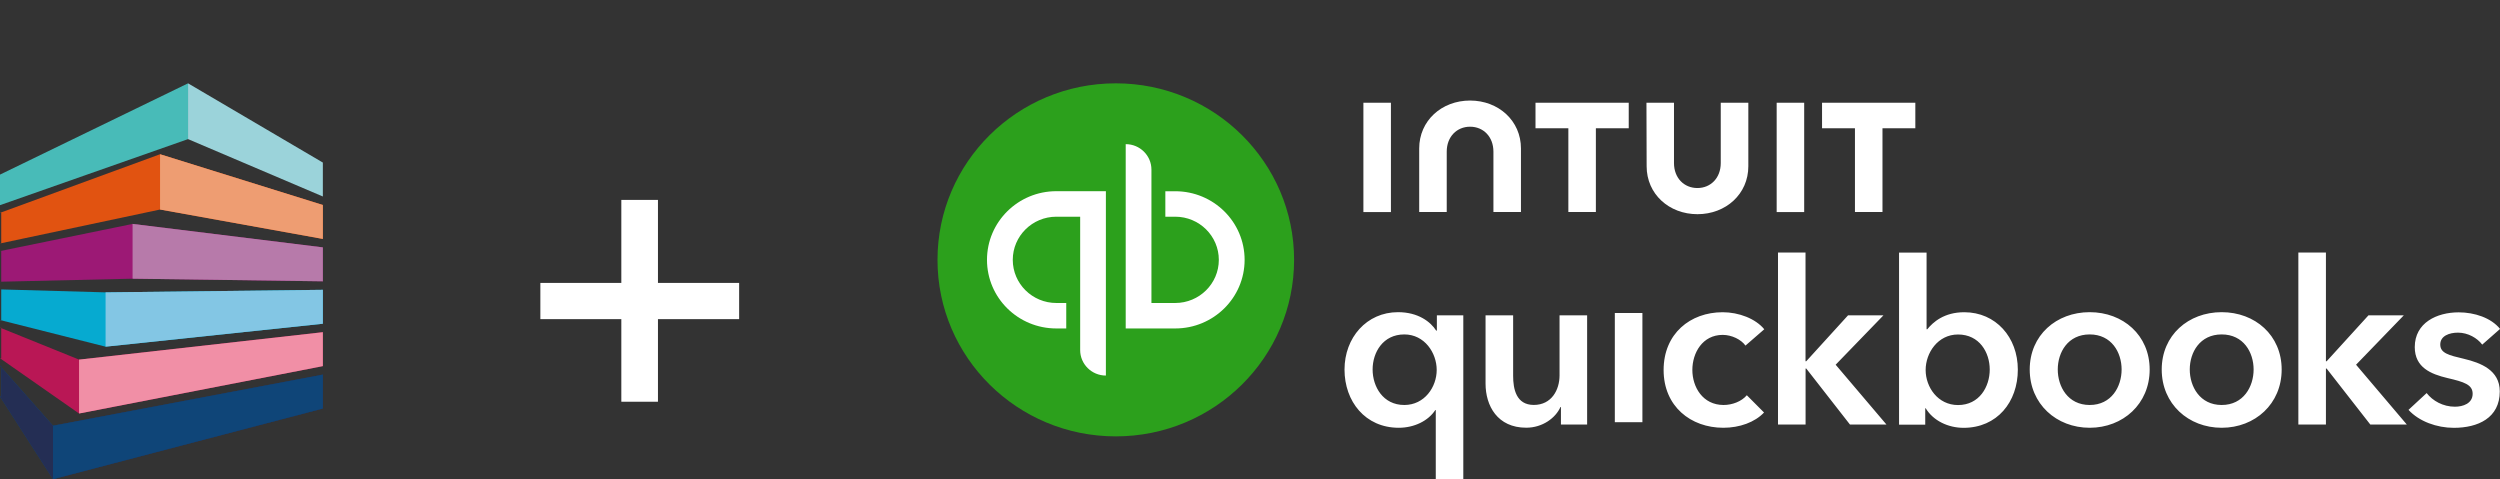 <svg width="240" height="46" viewBox="0 0 240 46" fill="none" xmlns="http://www.w3.org/2000/svg">
<rect x="0" y="0" width="240" height="46" fill="#333333" stroke="none"/>
<g clip-path="url(#clip0_1_32)">
<path d="M0.118 35.125H0L5.088 40.87L30.994 35.964V39.216L5.088 46L0 38.065H0.118V35.125Z" fill="#0B4578"/>
<path d="M0.118 35.131H0L5.082 40.876L30.994 35.964V39.221L5.082 46L0 38.07H0.118V35.131Z" fill="#242E54"/>
<path d="M0.118 31.454H0L7.589 34.522L30.994 31.89L31 35.136L30.994 35.148L7.589 39.697L0 34.393H0.118V31.454Z" fill="#B91755"/>
<path d="M0 27.782L10.136 28.067L30.994 27.822V31.079L10.136 33.281L0 30.722H0.118V27.782H0Z" fill="#06AAD0"/>
<path d="M30.994 23.748V27.006L12.728 26.754L0 27.045H0.118V24.105H0L12.728 21.496L30.994 23.748Z" fill="#9C1975"/>
<path d="M0 20.434L15.365 14.806L30.994 19.679H31L30.994 22.937L15.365 20.115L0 23.373H0.118V20.434H0Z" fill="#E15311"/>
<path d="M18.052 8V13.354L0 19.696V16.762" fill="#48BBB8"/>
<path d="M5.088 46V40.87L30.994 35.964V39.216L5.088 46Z" fill="#0F4578"/>
<path d="M7.589 39.697V34.522L30.994 31.89V35.148L7.589 39.697Z" fill="#F18FA6"/>
<path d="M10.136 33.281V28.067L30.994 27.822V31.079L10.136 33.281Z" fill="#83C6E4"/>
<path d="M12.728 26.754V21.496L30.994 23.748V27.006L12.728 26.754Z" fill="#B77AAA"/>
<path d="M30.994 22.937L15.365 20.115V14.806L30.994 19.679V22.937Z" fill="#EE9D72"/>
<path d="M30.994 18.863L18.052 13.354V8L30.994 15.606V18.863Z" fill="#9BD3DA"/>
</g>
<path d="M59.648 30.637H51.875V27.16H59.648V19.191H63.164V27.16H70.957V30.637H63.164V38.566H59.648V30.637Z" fill="white"/>
<g clip-path="url(#clip1_1_32)">
<path d="M107.117 41.892C116.568 41.892 124.233 34.303 124.233 24.946C124.233 15.589 116.568 8 107.117 8C97.665 8 90 15.589 90 24.946C90 34.303 97.66 41.892 107.117 41.892Z" fill="#2CA01C"/>
<path d="M101.409 18.354C97.732 18.354 94.751 21.305 94.751 24.946C94.751 28.586 97.727 31.532 101.409 31.532H102.36V29.087H101.409C99.101 29.087 97.226 27.231 97.226 24.946C97.226 22.66 99.101 20.804 101.409 20.804H103.696V33.609C103.696 34.958 104.803 36.054 106.165 36.054V18.354H101.409ZM112.824 31.532C116.501 31.532 119.483 28.581 119.483 24.946C119.483 21.311 116.507 18.359 112.824 18.359H111.873V20.804H112.824C115.133 20.804 117.007 22.66 117.007 24.946C117.007 27.231 115.133 29.087 112.824 29.087H110.538V16.283C110.538 14.934 109.431 13.838 108.068 13.838V31.532H112.824Z" fill="white"/>
<path d="M140.482 46H137.834V39.364H137.79C137.106 40.41 135.759 41.066 134.28 41.066C131.059 41.066 129.073 38.532 129.073 35.476C129.073 32.419 131.192 29.968 134.213 29.968C136.154 29.968 137.345 30.905 137.873 31.736H137.94V30.271H140.477V46H140.482ZM134.814 38.879C136.755 38.879 137.923 37.155 137.923 35.514C137.923 33.873 136.755 32.105 134.814 32.105C132.767 32.105 131.771 33.829 131.771 35.47C131.771 37.106 132.761 38.879 134.814 38.879ZM152.364 40.757H149.85V39.072H149.805C149.344 40.118 148.086 41.06 146.518 41.06C143.759 41.06 142.613 38.962 142.613 36.825V30.271H145.261V36.081C145.261 37.326 145.544 38.874 147.246 38.874C148.949 38.874 149.716 37.431 149.716 36.037V30.271H152.364V40.752V40.757ZM155.023 30.046H157.671V40.531H155.023V30.046ZM167.567 33.179C167.15 32.59 166.243 32.149 165.381 32.149C163.44 32.149 162.466 33.873 162.466 35.514C162.466 37.155 163.462 38.879 165.465 38.879C166.282 38.879 167.183 38.549 167.695 37.943L169.347 39.601C168.463 40.537 167.005 41.066 165.442 41.066C162.31 41.066 159.707 39.011 159.707 35.52C159.707 32.028 162.266 29.974 165.375 29.974C166.922 29.974 168.53 30.585 169.37 31.61L167.562 33.179H167.567ZM170.682 24.246H173.33V34.683H173.397L177.413 30.271H180.812L176.223 35.013L181.101 40.757H177.597L173.403 35.382H173.336V40.757H170.688V24.252L170.682 24.246ZM184.951 24.246V31.61H185.018C185.568 30.932 186.625 29.974 188.572 29.974C191.593 29.974 193.712 32.375 193.712 35.481C193.712 38.587 191.726 41.071 188.505 41.071C187.026 41.071 185.591 40.394 184.867 39.193H184.823V40.768H182.309V24.252H184.956L184.951 24.246ZM187.971 32.111C186.03 32.111 184.862 33.879 184.862 35.52C184.862 37.161 186.03 38.885 187.971 38.885C190.024 38.885 191.014 37.117 191.014 35.476C191.014 33.834 190.024 32.111 187.971 32.111ZM200.61 29.968C203.809 29.968 206.368 32.177 206.368 35.476C206.368 38.775 203.809 41.066 200.61 41.066C197.411 41.066 194.853 38.775 194.853 35.476C194.853 32.177 197.411 29.968 200.61 29.968ZM200.61 38.879C202.707 38.879 203.675 37.111 203.675 35.47C203.675 33.829 202.707 32.105 200.61 32.105C198.513 32.105 197.545 33.829 197.545 35.47C197.545 37.111 198.513 38.879 200.61 38.879ZM213.282 29.968C216.481 29.968 219.04 32.177 219.04 35.476C219.04 38.775 216.481 41.066 213.282 41.066C210.083 41.066 207.525 38.775 207.525 35.476C207.525 32.177 210.083 29.968 213.282 29.968ZM213.282 38.879C215.379 38.879 216.347 37.111 216.347 35.47C216.347 33.829 215.379 32.105 213.282 32.105C211.185 32.105 210.217 33.829 210.217 35.47C210.217 37.106 211.185 38.879 213.282 38.879ZM220.642 24.246H223.289V34.683H223.356L227.373 30.271H230.766L226.182 35.013L231.055 40.757H227.551L223.356 35.382H223.289V40.757H220.642V24.252V24.246ZM238.281 33.069C237.819 32.458 236.935 31.934 235.967 31.934C235.133 31.934 234.265 32.243 234.265 33.075C234.265 33.906 235.083 34.104 236.557 34.451C238.125 34.826 239.978 35.52 239.978 37.574C239.978 40.129 237.881 41.071 235.566 41.071C233.937 41.071 232.234 40.46 231.216 39.347L232.958 37.734C233.531 38.477 234.526 39.044 235.672 39.044C236.445 39.044 237.374 38.736 237.374 37.8C237.374 36.924 236.557 36.665 234.949 36.291C233.38 35.916 231.817 35.288 231.817 33.322C231.817 30.982 233.937 29.985 236.034 29.985C237.552 29.985 239.143 30.508 240.006 31.576L238.292 33.086L238.281 33.069ZM158.077 15.963C158.077 18.623 160.224 20.562 162.956 20.562C165.687 20.562 167.84 18.623 167.84 15.963V9.861H165.192V15.655C165.192 17.087 164.224 18.051 162.95 18.051C161.676 18.051 160.703 17.093 160.703 15.655V9.861H158.06L158.077 15.963ZM174.916 12.312H178.075V20.353H180.718V12.312H183.872V9.861H174.916V12.312ZM173.202 9.861H170.56V20.358H173.202V9.861ZM147.402 12.312H150.562V20.353H153.204V12.312H156.358V9.861H147.408V12.312H147.402ZM133.529 9.861H130.886V20.358H133.529V9.861ZM146.012 14.251C146.012 11.591 143.859 9.652 141.127 9.652C138.396 9.652 136.243 11.591 136.243 14.251V20.353H138.886V14.559C138.886 13.127 139.854 12.164 141.127 12.164C142.401 12.164 143.369 13.122 143.369 14.559V20.353H146.012V14.251Z" fill="white"/>
</g>
<defs>
<clipPath id="clip0_1_32">
<rect width="31" height="38" fill="white" transform="translate(0 8)"/>
</clipPath>
<clipPath id="clip1_1_32">
<rect width="150" height="38" fill="white" transform="translate(90 8)"/>
</clipPath>
</defs>
</svg>

